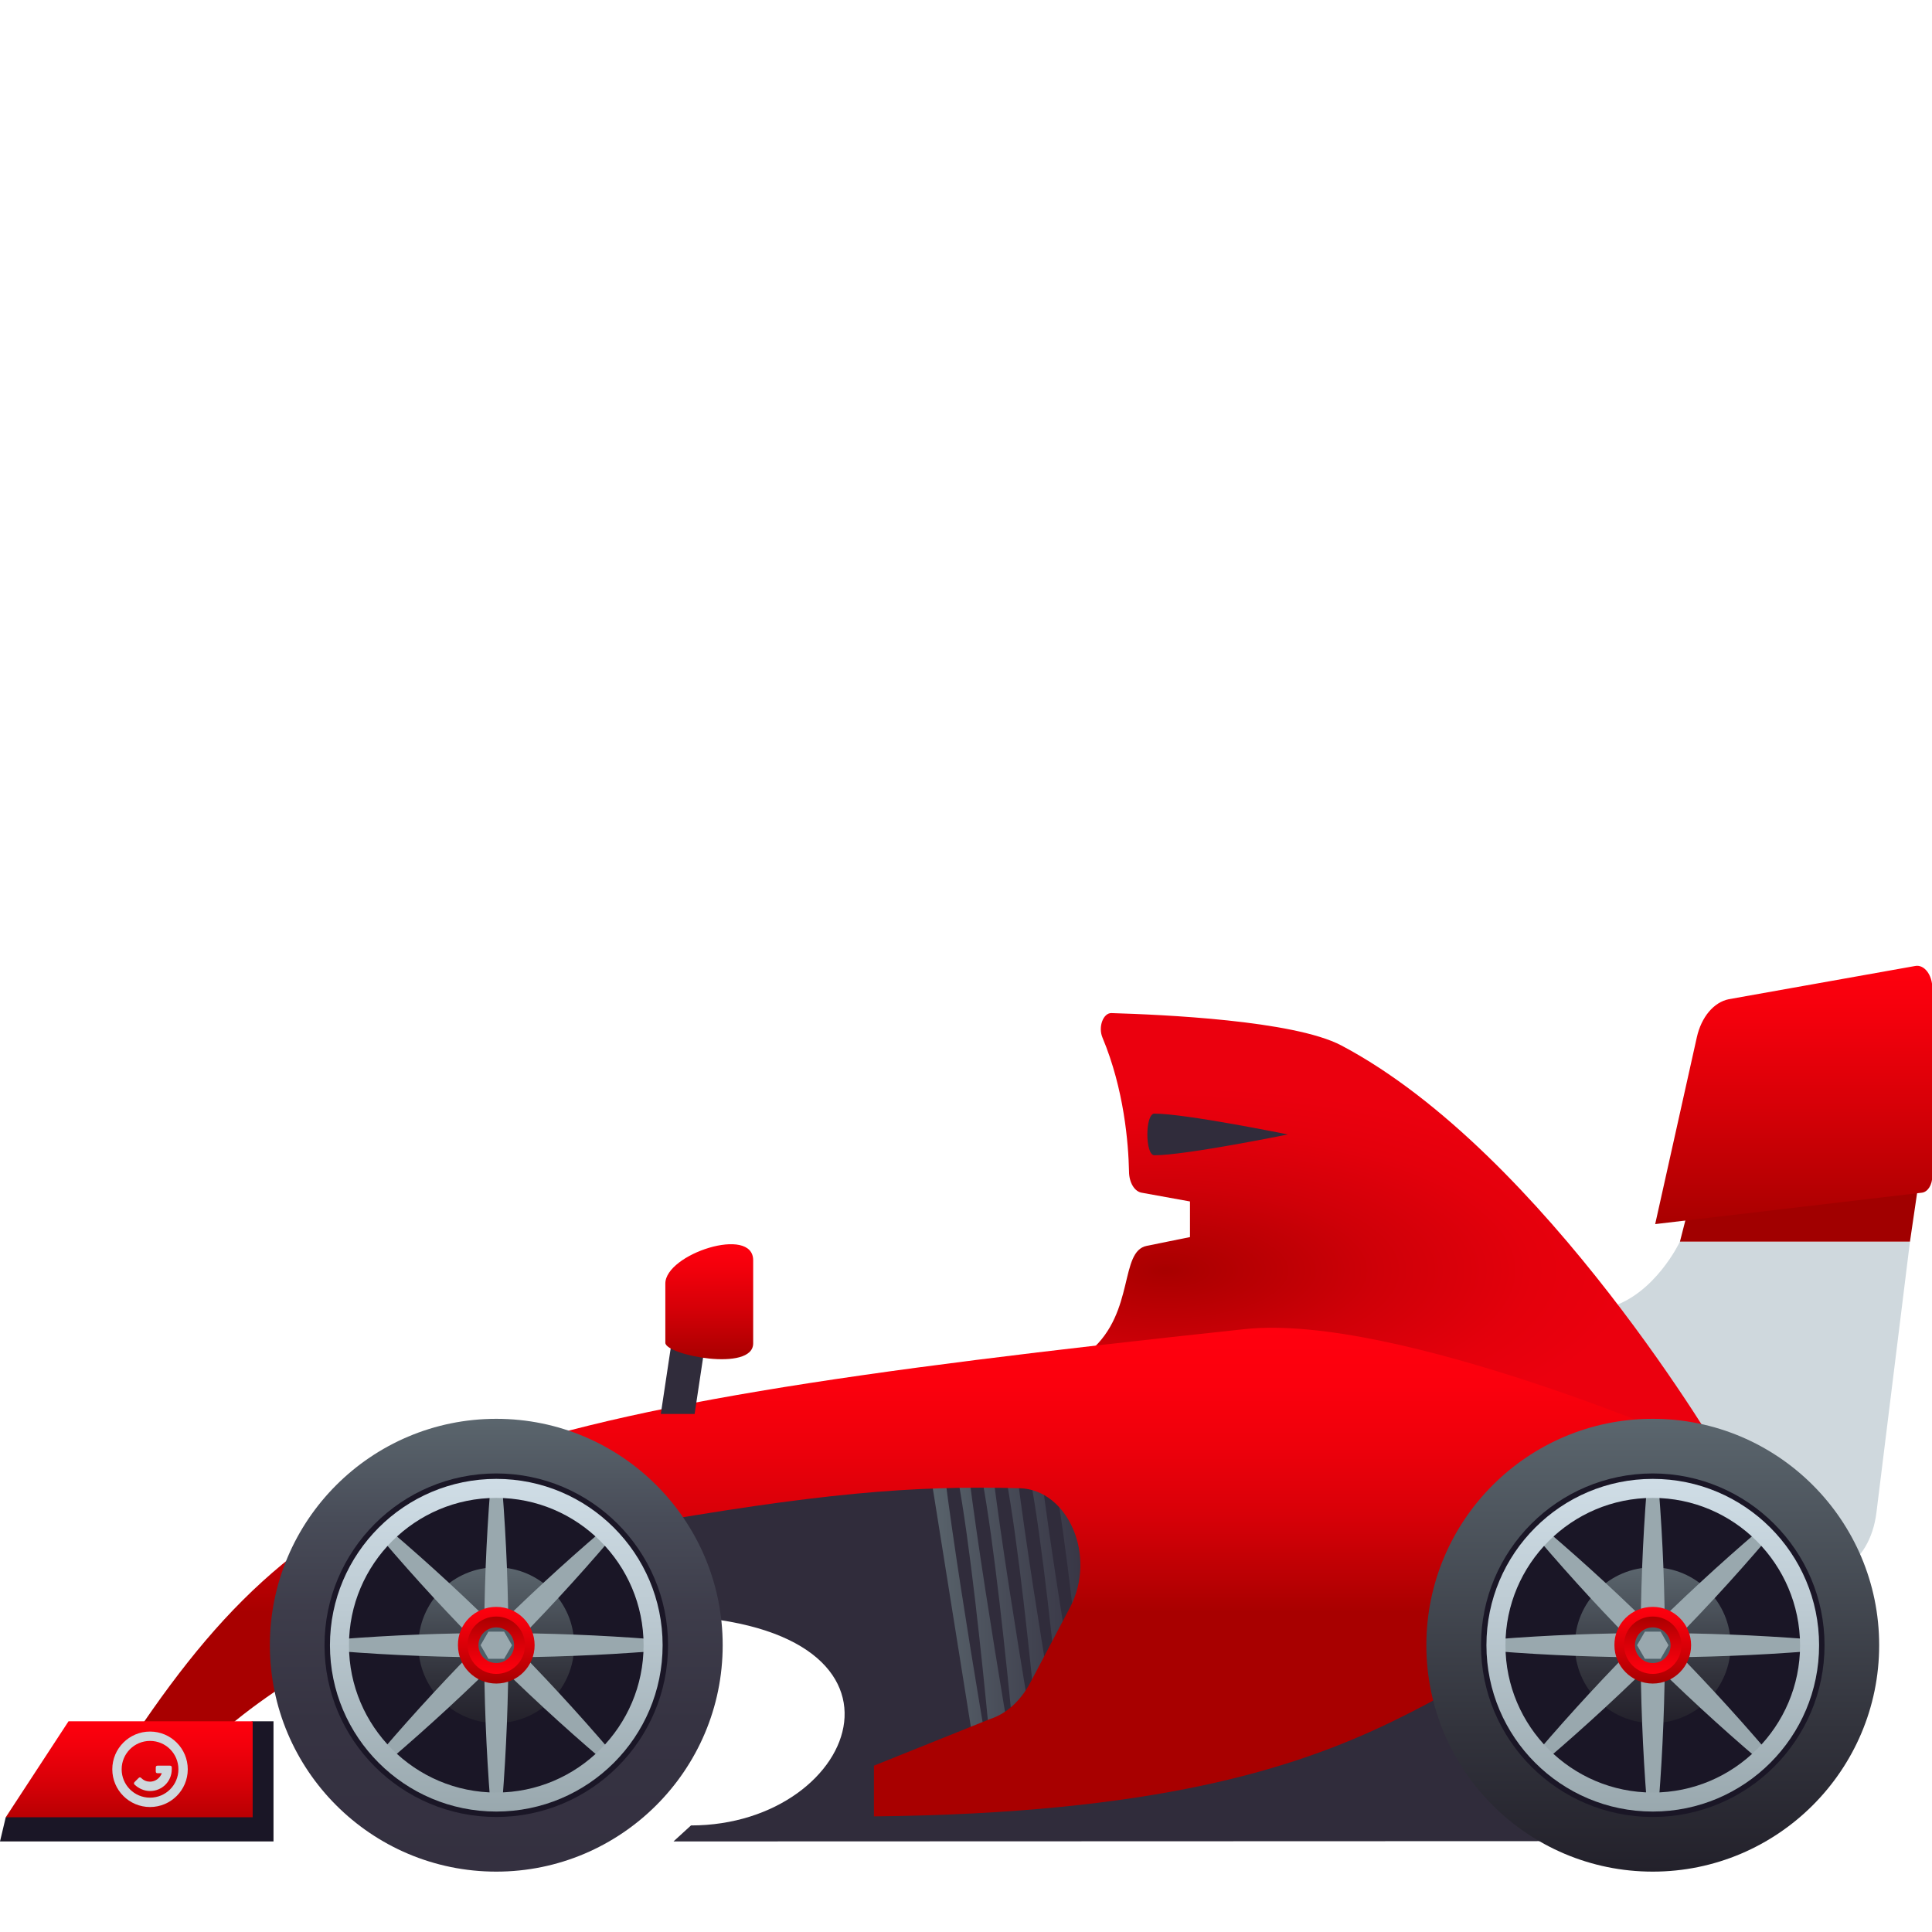 <?xml version="1.0" encoding="utf-8"?>
<!-- Generator: Adobe Illustrator 24.1.2, SVG Export Plug-In . SVG Version: 6.00 Build 0)  -->
<svg version="1.1" id="Layer_1" xmlns="http://www.w3.org/2000/svg" xmlns:xlink="http://www.w3.org/1999/xlink" x="0px" y="0px"
	 width="64px" height="64px" viewBox="0 0 64 64" style="enable-background:new 0 0 64 64;" xml:space="preserve">
<path fill="#302C3B" d="M22.89,60.47L22.31,61l29.47-0.01V47.96h-14.4l-20.27,2.31l4.76,3.24C31.13,53.67,28.52,60.47,22.89,60.47z"/>
<linearGradient id="SVGID_1_" gradientUnits="userSpaceOnUse" x1="30.592" y1="53.115" x2="36.651" y2="53.115">
	<stop  offset="0" style="stop-color:#5B666E"/>
	<stop  offset="0.582" style="stop-color:#424451"/>
	<stop  offset="1" style="stop-color:#343040"/>
</linearGradient>
<path fill="url(#SVGID_1_)" d="M30.59,47.36l1.91,11.97c0,0,5.62-5.58,3.77-10.28C34.92,45.58,30.59,47.36,30.59,47.36z"/>
<path fill="#302C3B" d="M31.13,47.36c0.31,3.42,1.81,11.97,1.81,11.97S31.86,46.61,31.13,47.36z"/>
<path fill="#302C3B" d="M31.93,47.36c0.31,3.42,1.81,11.97,1.81,11.97S32.66,46.61,31.93,47.36z"/>
<path fill="#302C3B" d="M32.73,47.36c0.31,3.42,1.81,11.97,1.81,11.97S33.46,46.61,32.73,47.36z"/>
<path fill="#302C3B" d="M33.53,47.36c0.31,3.42,1.81,11.97,1.81,11.97S34.26,46.61,33.53,47.36z"/>
<path fill="#302C3B" d="M34.33,47.36c0.31,3.42,1.81,11.97,1.81,11.97S35.06,46.61,34.33,47.36z"/>
<path fill="#CFD8DD" d="M53.31,43.31c1.52-0.43,2.34-2.18,2.34-2.18h7.62l-1.11,8.97c-0.22,1.8-1.7,2.59-2.68,1.43L53.31,43.31z"/>
<polygon fill="#A10000" points="56.07,39.49 55.65,41.13 63.27,41.13 63.63,38.68 "/>
<linearGradient id="SVGID_2_" gradientUnits="userSpaceOnUse" x1="59.413" y1="40.555" x2="59.413" y2="32">
	<stop  offset="0" style="stop-color:#A80000"/>
	<stop  offset="0.428" style="stop-color:#D40007"/>
	<stop  offset="0.795" style="stop-color:#F3000C"/>
	<stop  offset="1" style="stop-color:#FF000E"/>
</linearGradient>
<path fill="url(#SVGID_2_)" d="M56.21,34.36l-1.38,6.19l8.83-1.04c0.2-0.02,0.35-0.26,0.35-0.55v-6.23c0-0.44-0.27-0.79-0.57-0.73l-6.17,1.1
	C56.77,33.2,56.36,33.69,56.21,34.36z"/>
<radialGradient id="SVGID_3_" cx="27.799" cy="-28.262" r="19.08" gradientTransform="matrix(0.972 0 0 0.379 11.595 52.796)" gradientUnits="userSpaceOnUse">
	<stop  offset="0" style="stop-color:#A80000"/>
	<stop  offset="0.055" style="stop-color:#AE0001"/>
	<stop  offset="0.384" style="stop-color:#CF0008"/>
	<stop  offset="0.658" style="stop-color:#E4000C"/>
	<stop  offset="0.842" style="stop-color:#EB000E"/>
</radialGradient>
<path fill="url(#SVGID_3_)" d="M36.14,44.73c1.46-1.28,0.94-3.28,1.85-3.46l1.43-0.29V39.8l-1.6-0.29c-0.24-0.04-0.42-0.34-0.42-0.71
	c-0.02-0.92-0.16-2.71-0.88-4.43c-0.15-0.36,0.03-0.82,0.3-0.81c1.67,0.05,6.03,0.24,7.61,1.07C51.19,38.2,57.1,48.37,57.1,48.37
	L36.14,44.73z"/>
<linearGradient id="SVGID_4_" gradientUnits="userSpaceOnUse" x1="30.262" y1="60.17" x2="30.262" y2="43.982">
	<stop  offset="0.417" style="stop-color:#A80000"/>
	<stop  offset="0.483" style="stop-color:#B90003"/>
	<stop  offset="0.619" style="stop-color:#D80008"/>
	<stop  offset="0.753" style="stop-color:#ED000B"/>
	<stop  offset="0.882" style="stop-color:#FB000D"/>
	<stop  offset="1" style="stop-color:#FF000E"/>
</linearGradient>
<path fill="url(#SVGID_4_)" d="M6.35,58.38c3.78-4.34,14.47-7.81,14.47-7.81c6.23-1.1,9.41-1.37,12.97-1.27c1.58,0.05,2.56,2.24,1.65,3.96
	l-1.31,2.48c-0.32,0.6-0.79,1.03-1.32,1.2l-3.86,1.55v1.68c18.69-0.19,18.36-5.96,25.87-6.52l1.8-5.63c0,0-10.33-4.54-15.4-3.99
	c-26.3,2.81-31.02,4.55-37.34,14.35H6.35z"/>
<path fill="#1A1626" d="M9.06,57.02h-0.7L0.19,60.2L0,61h9.06V57.02L9.06,57.02z"/>
<linearGradient id="SVGID_5_" gradientUnits="userSpaceOnUse" x1="4.279" y1="60.797" x2="4.279" y2="57.017">
	<stop  offset="0" style="stop-color:#A80000"/>
	<stop  offset="0.428" style="stop-color:#D40007"/>
	<stop  offset="0.795" style="stop-color:#F3000C"/>
	<stop  offset="1" style="stop-color:#FF000E"/>
</linearGradient>
<polygon fill="url(#SVGID_5_)" points="8.37,60.2 8.37,57.02 2.27,57.02 0.19,60.2 "/>
<polygon fill="#302C3B" points="23.01,46.84 21.89,46.84 22.23,44.58 23.35,44.58 "/>
<linearGradient id="SVGID_6_" gradientUnits="userSpaceOnUse" x1="23.496" y1="45.024" x2="23.496" y2="41.217">
	<stop  offset="0" style="stop-color:#A80000"/>
	<stop  offset="0.428" style="stop-color:#D40007"/>
	<stop  offset="0.795" style="stop-color:#F3000C"/>
	<stop  offset="1" style="stop-color:#FF000E"/>
</linearGradient>
<path fill="url(#SVGID_6_)" d="M24.95,44.5v-2.75c0-1.16-2.91-0.21-2.91,0.77v1.96C22.04,44.89,24.95,45.46,24.95,44.5z"/>
<path fill="#302C3B" d="M38.24,36.89c-0.31,0-0.31,1.38,0,1.38c1.04,0,4.42-0.69,4.42-0.69S39.28,36.89,38.24,36.89z"/>
<linearGradient id="SVGID_7_" gradientUnits="userSpaceOnUse" x1="54.747" y1="62" x2="54.747" y2="47">
	<stop  offset="0" style="stop-color:#23212B"/>
	<stop  offset="0.314" style="stop-color:#32333C"/>
	<stop  offset="0.939" style="stop-color:#576169"/>
	<stop  offset="1" style="stop-color:#5B666E"/>
</linearGradient>
<path fill="url(#SVGID_7_)" d="M54.75,62c-4.14,0-7.5-3.36-7.5-7.5c0-4.14,3.36-7.5,7.5-7.5c4.14,0,7.5,3.36,7.5,7.5
	C62.25,58.64,58.88,62,54.75,62z"/>
<path fill="#1A1626" d="M54.75,48.81c-3.14,0-5.69,2.55-5.69,5.69c0,3.14,2.55,5.69,5.69,5.69c3.14,0,5.69-2.55,5.69-5.69
	C60.44,51.36,57.88,48.81,54.75,48.81z"/>
<linearGradient id="SVGID_8_" gradientUnits="userSpaceOnUse" x1="54.747" y1="57.078" x2="54.747" y2="51.922">
	<stop  offset="0" style="stop-color:#23212B"/>
	<stop  offset="0.314" style="stop-color:#32333C"/>
	<stop  offset="0.939" style="stop-color:#576169"/>
	<stop  offset="1" style="stop-color:#5B666E"/>
</linearGradient>
<circle fill="url(#SVGID_8_)" cx="54.75" cy="54.5" r="2.58"/>
<path fill="#99A8AE" d="M49.57,54.7c0-0.13,0-0.27,0-0.4c3.44-0.27,6.9-0.27,10.35,0c0,0.13,0,0.27,0,0.4
	C56.48,54.97,53.02,54.97,49.57,54.7z"/>
<path fill="#99A8AE" d="M54.55,49.33c0.13,0,0.27,0,0.4,0c0.27,3.44,0.27,6.9,0,10.35c-0.13,0-0.27,0-0.4,0
	C54.28,56.23,54.28,52.77,54.55,49.33z"/>
<path fill="#99A8AE" d="M50.95,50.98c0.09-0.09,0.19-0.19,0.28-0.28c2.63,2.24,5.07,4.69,7.32,7.32c-0.09,0.09-0.19,0.19-0.28,0.28
	C55.64,56.06,53.19,53.61,50.95,50.98z"/>
<path fill="#99A8AE" d="M58.26,50.7c0.09,0.09,0.19,0.19,0.28,0.28c-2.24,2.63-4.69,5.07-7.32,7.32c-0.09-0.09-0.19-0.19-0.28-0.28
	C53.19,55.39,55.64,52.94,58.26,50.7z"/>
<linearGradient id="SVGID_9_" gradientUnits="userSpaceOnUse" x1="54.747" y1="60.015" x2="54.747" y2="48.985">
	<stop  offset="0" style="stop-color:#99A8AE"/>
	<stop  offset="0.613" style="stop-color:#BDCBD3"/>
	<stop  offset="1" style="stop-color:#CFDDE6"/>
</linearGradient>
<path fill="url(#SVGID_9_)" d="M54.75,60.01c-3.04,0-5.51-2.47-5.51-5.51c0-3.04,2.47-5.51,5.51-5.51c3.04,0,5.51,2.47,5.51,5.51
	C60.26,57.54,57.79,60.01,54.75,60.01z M54.75,49.62c-2.69,0-4.88,2.19-4.88,4.88c0,2.69,2.19,4.88,4.88,4.88
	c2.69,0,4.88-2.19,4.88-4.88C59.62,51.81,57.44,49.62,54.75,49.62z"/>
<linearGradient id="SVGID_10_" gradientUnits="userSpaceOnUse" x1="54.747" y1="55.773" x2="54.747" y2="53.227">
	<stop  offset="0" style="stop-color:#A80000"/>
	<stop  offset="0.428" style="stop-color:#D40007"/>
	<stop  offset="0.795" style="stop-color:#F3000C"/>
	<stop  offset="1" style="stop-color:#FF000E"/>
</linearGradient>
<path fill="url(#SVGID_10_)" d="M54.75,53.23c0.7,0,1.27,0.57,1.27,1.27c0,0.7-0.57,1.27-1.27,1.27c-0.7,0-1.27-0.57-1.27-1.27
	C53.47,53.8,54.04,53.23,54.75,53.23z"/>
<linearGradient id="SVGID_11_" gradientUnits="userSpaceOnUse" x1="54.747" y1="55.455" x2="54.747" y2="53.545">
	<stop  offset="0" style="stop-color:#FF000E"/>
	<stop  offset="0.205" style="stop-color:#F3000C"/>
	<stop  offset="0.572" style="stop-color:#D40007"/>
	<stop  offset="1" style="stop-color:#A80000"/>
</linearGradient>
<path fill="url(#SVGID_11_)" d="M54.75,53.55c0.53,0,0.95,0.43,0.95,0.95c0,0.53-0.43,0.95-0.95,0.95c-0.53,0-0.95-0.43-0.95-0.95
	C53.79,53.97,54.22,53.55,54.75,53.55z"/>
<path fill="#4E5E67" d="M54.75,53.91c0.32,0,0.59,0.26,0.59,0.59c0,0.32-0.26,0.59-0.59,0.59c-0.32,0-0.59-0.26-0.59-0.59
	C54.16,54.18,54.42,53.91,54.75,53.91z"/>
<polygon fill="#99A8AE" points="55.01,54.05 54.49,54.05 54.23,54.5 54.49,54.95 55.01,54.95 55.27,54.5 "/>
<linearGradient id="SVGID_12_" gradientUnits="userSpaceOnUse" x1="16.437" y1="62" x2="16.437" y2="47">
	<stop  offset="0" style="stop-color:#343040"/>
	<stop  offset="0.333" style="stop-color:#363342"/>
	<stop  offset="0.571" style="stop-color:#3D3C4A"/>
	<stop  offset="0.78" style="stop-color:#484C58"/>
	<stop  offset="0.97" style="stop-color:#58626A"/>
	<stop  offset="1" style="stop-color:#5B666E"/>
</linearGradient>
<path fill="url(#SVGID_12_)" d="M16.44,62c-4.14,0-7.5-3.36-7.5-7.5c0-4.14,3.36-7.5,7.5-7.5c4.14,0,7.5,3.36,7.5,7.5
	C23.94,58.64,20.57,62,16.44,62z"/>
<path fill="#1A1626" d="M16.44,48.81c-3.14,0-5.69,2.55-5.69,5.69c0,3.14,2.55,5.69,5.69,5.69s5.69-2.55,5.69-5.69
	C22.13,51.36,19.57,48.81,16.44,48.81z"/>
<linearGradient id="SVGID_13_" gradientUnits="userSpaceOnUse" x1="16.437" y1="57.078" x2="16.437" y2="51.922">
	<stop  offset="0" style="stop-color:#23212B"/>
	<stop  offset="0.314" style="stop-color:#32333C"/>
	<stop  offset="0.939" style="stop-color:#576169"/>
	<stop  offset="1" style="stop-color:#5B666E"/>
</linearGradient>
<circle fill="url(#SVGID_13_)" cx="16.44" cy="54.5" r="2.58"/>
<path fill="#99A8AE" d="M11.26,54.7c0-0.13,0-0.27,0-0.4c3.44-0.27,6.9-0.27,10.35,0c0,0.13,0,0.27,0,0.4
	C18.17,54.97,14.71,54.97,11.26,54.7z"/>
<path fill="#99A8AE" d="M16.24,49.33c0.13,0,0.27,0,0.4,0c0.27,3.44,0.27,6.9,0,10.35c-0.13,0-0.27,0-0.4,0
	C15.97,56.23,15.97,52.77,16.24,49.33z"/>
<path fill="#99A8AE" d="M12.64,50.98c0.09-0.09,0.19-0.19,0.28-0.28c2.63,2.24,5.07,4.69,7.32,7.32c-0.09,0.09-0.19,0.19-0.28,0.28
	C17.33,56.06,14.88,53.61,12.64,50.98z"/>
<path fill="#99A8AE" d="M19.95,50.7c0.09,0.09,0.19,0.19,0.28,0.28c-2.24,2.63-4.69,5.07-7.32,7.32c-0.09-0.09-0.19-0.19-0.28-0.28
	C14.88,55.39,17.33,52.94,19.95,50.7z"/>
<linearGradient id="SVGID_14_" gradientUnits="userSpaceOnUse" x1="16.437" y1="60.015" x2="16.437" y2="48.985">
	<stop  offset="0" style="stop-color:#99A8AE"/>
	<stop  offset="0.613" style="stop-color:#BDCBD3"/>
	<stop  offset="1" style="stop-color:#CFDDE6"/>
</linearGradient>
<path fill="url(#SVGID_14_)" d="M16.44,60.01c-3.04,0-5.51-2.47-5.51-5.51c0-3.04,2.47-5.51,5.51-5.51c3.04,0,5.51,2.47,5.51,5.51
	C21.95,57.54,19.48,60.01,16.44,60.01z M16.44,49.62c-2.69,0-4.88,2.19-4.88,4.88c0,2.69,2.19,4.88,4.88,4.88
	c2.69,0,4.88-2.19,4.88-4.88C21.32,51.81,19.13,49.62,16.44,49.62z"/>
<linearGradient id="SVGID_15_" gradientUnits="userSpaceOnUse" x1="16.437" y1="55.773" x2="16.437" y2="53.227">
	<stop  offset="0" style="stop-color:#A80000"/>
	<stop  offset="0.428" style="stop-color:#D40007"/>
	<stop  offset="0.795" style="stop-color:#F3000C"/>
	<stop  offset="1" style="stop-color:#FF000E"/>
</linearGradient>
<path fill="url(#SVGID_15_)" d="M16.44,53.23c0.7,0,1.27,0.57,1.27,1.27c0,0.7-0.57,1.27-1.27,1.27c-0.7,0-1.27-0.57-1.27-1.27
	C15.16,53.8,15.73,53.23,16.44,53.23z"/>
<linearGradient id="SVGID_16_" gradientUnits="userSpaceOnUse" x1="16.437" y1="55.455" x2="16.437" y2="53.545">
	<stop  offset="0" style="stop-color:#FF000E"/>
	<stop  offset="0.205" style="stop-color:#F3000C"/>
	<stop  offset="0.572" style="stop-color:#D40007"/>
	<stop  offset="1" style="stop-color:#A80000"/>
</linearGradient>
<path fill="url(#SVGID_16_)" d="M16.44,53.55c0.53,0,0.95,0.43,0.95,0.95c0,0.53-0.43,0.95-0.95,0.95c-0.53,0-0.95-0.43-0.95-0.95
	C15.48,53.97,15.91,53.55,16.44,53.55z"/>
<path fill="#4E5E67" d="M16.44,53.91c0.32,0,0.59,0.26,0.59,0.59c0,0.32-0.26,0.59-0.59,0.59c-0.32,0-0.59-0.26-0.59-0.59
	C15.85,54.18,16.11,53.91,16.44,53.91z"/>
<polygon fill="#99A8AE" points="16.7,54.05 16.18,54.05 15.92,54.5 16.18,54.95 16.7,54.95 16.96,54.5 "/>
<path id="Shape_5_" fill="#CFD8DD" d="M4.97,57.67c0.52,0,0.94,0.42,0.94,0.94s-0.42,0.94-0.94,0.94c-0.52,0-0.94-0.42-0.94-0.94
	S4.45,57.67,4.97,57.67z M4.97,57.36c-0.69,0-1.25,0.56-1.25,1.25c0,0.69,0.56,1.25,1.25,1.25c0.69,0,1.25-0.56,1.25-1.25
	C6.22,57.92,5.66,57.36,4.97,57.36z"/>
<path id="Combined-Shape_1_" fill="#CFD8DD" d="M5.22,58.74c-0.04,0-0.06-0.02-0.06-0.06v-0.13c0-0.04,0.02-0.06,0.06-0.06h0.41
	c0.04,0,0.06,0.02,0.06,0.06v0.06c0,0.4-0.32,0.72-0.72,0.72c-0.19,0-0.37-0.08-0.51-0.21c-0.03-0.03-0.03-0.06,0-0.09l0.13-0.13
	c0.03-0.03,0.06-0.03,0.09,0c0.08,0.08,0.18,0.12,0.29,0.12c0.18,0,0.33-0.12,0.39-0.28H5.22z"/>
</svg>
